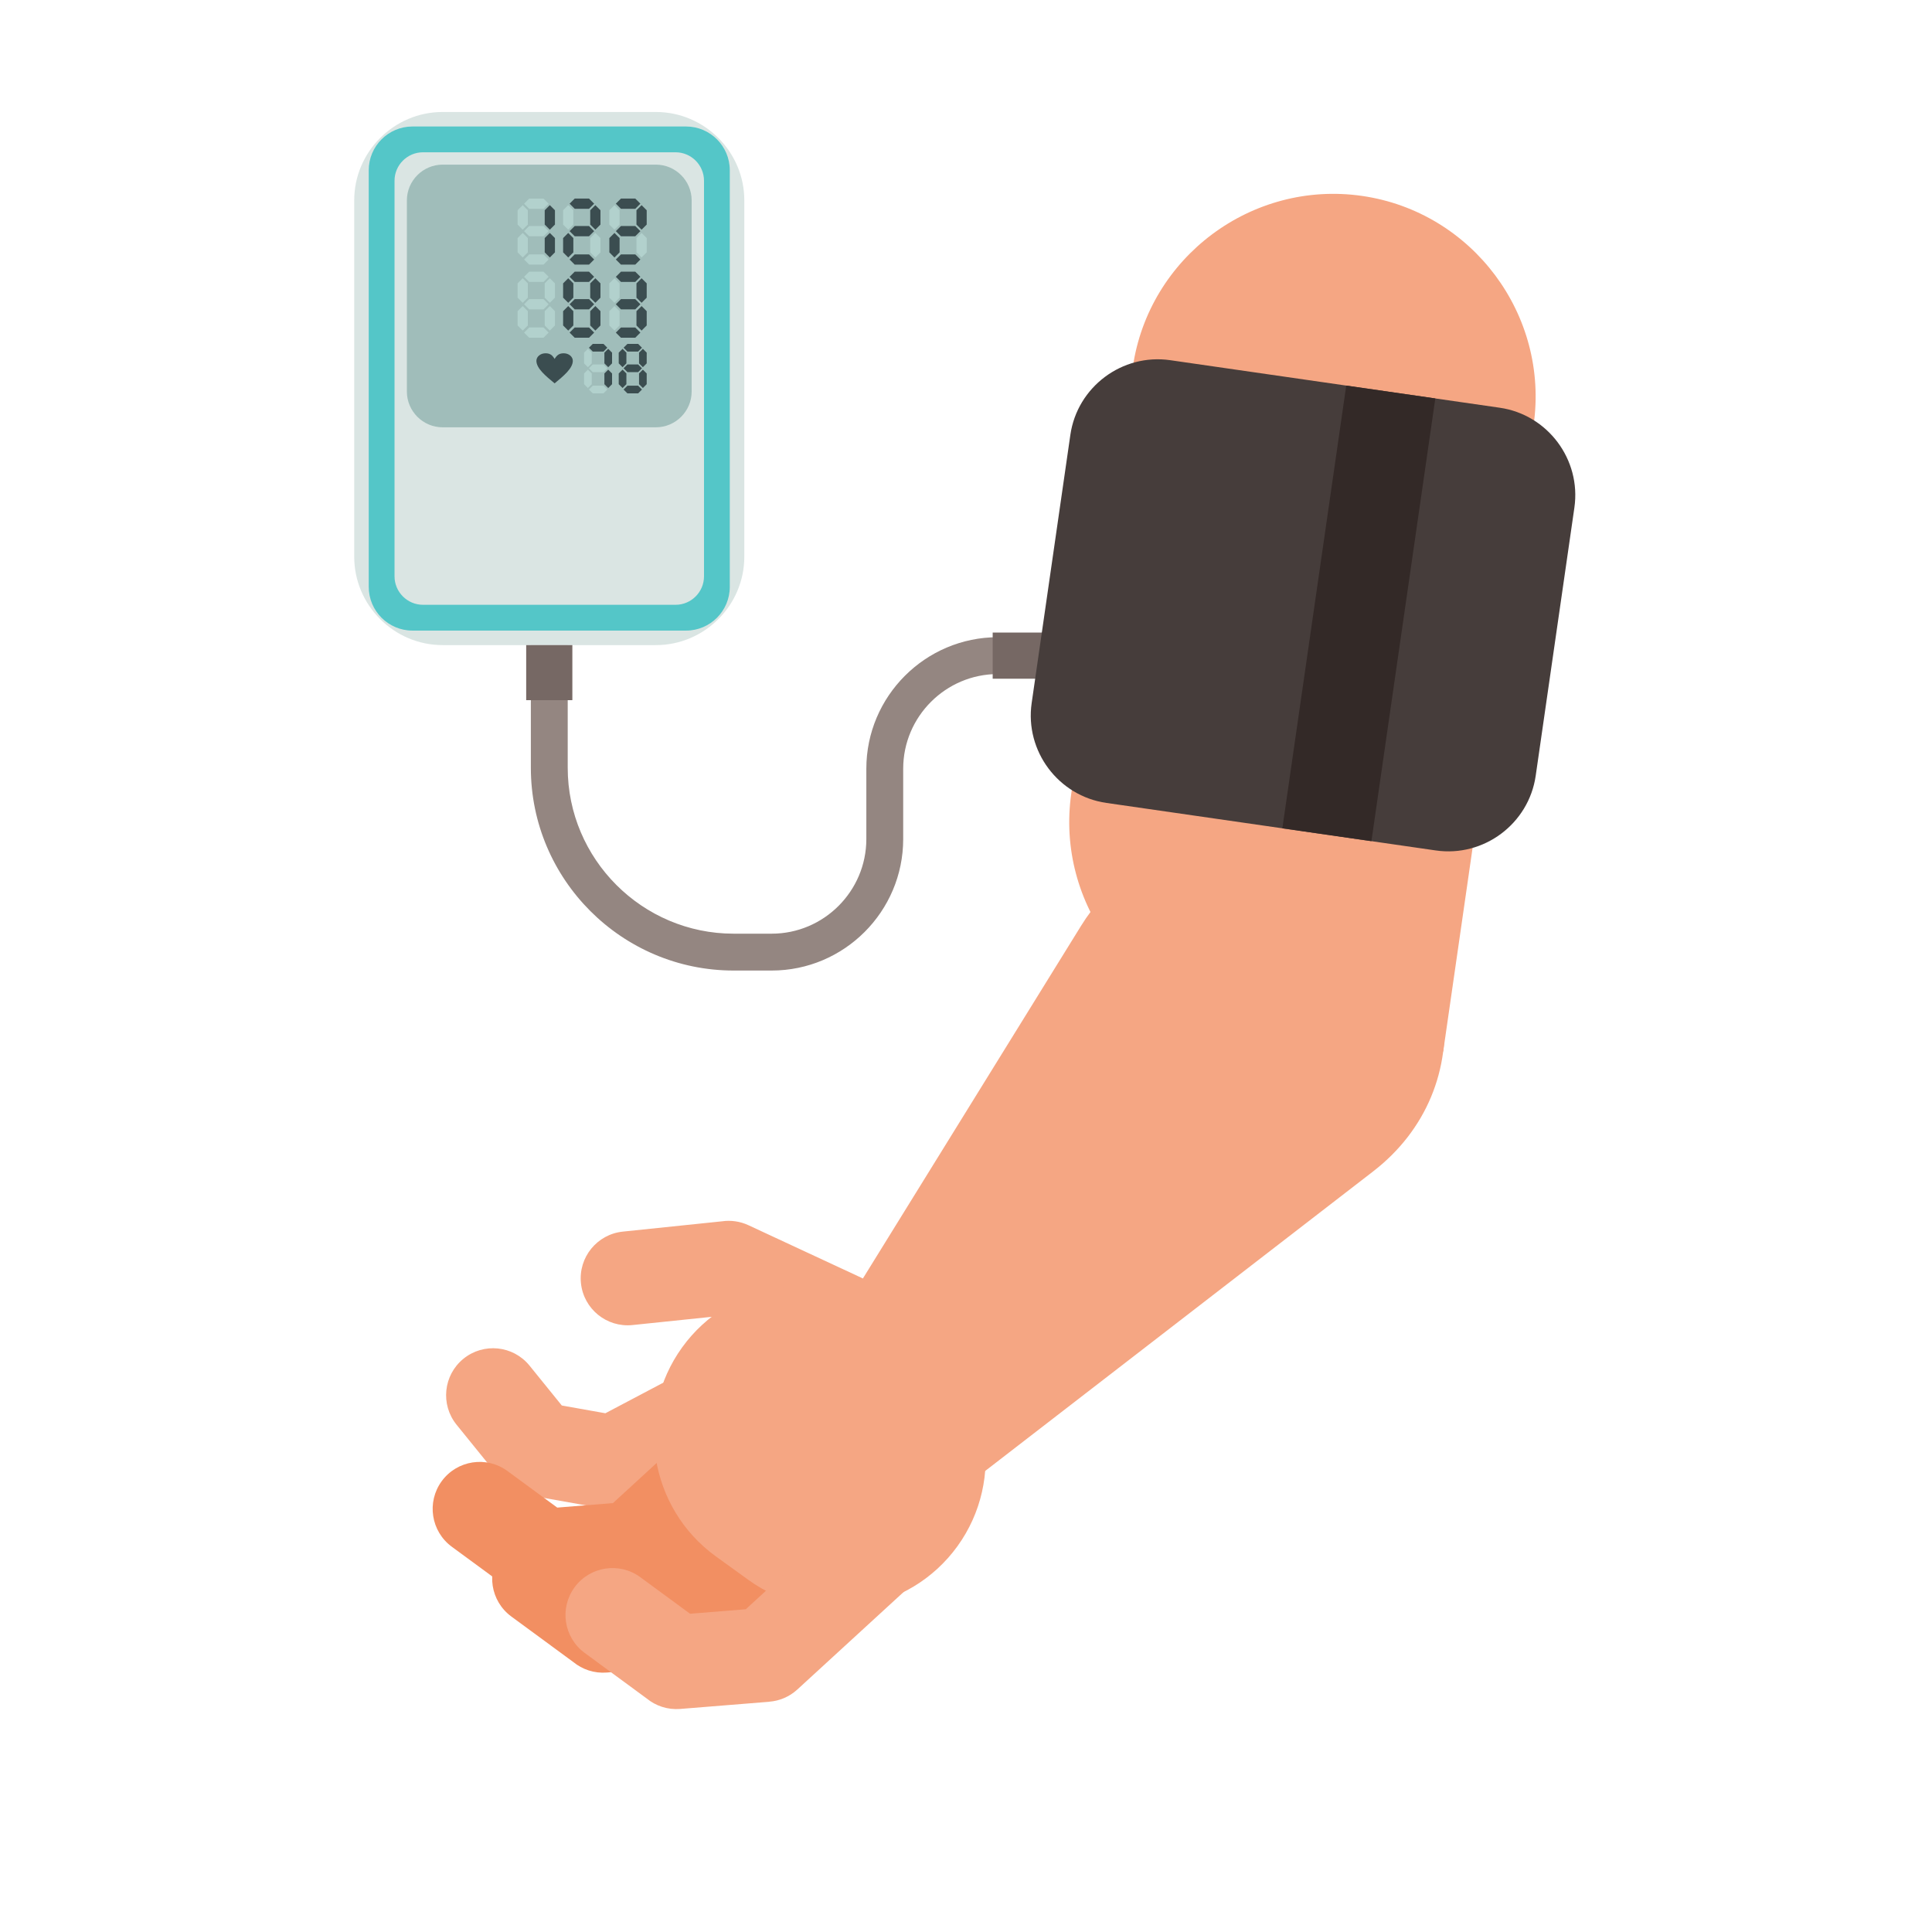<?xml version="1.0" encoding="UTF-8"?>
<svg version="1.1" viewBox="0 0 880 880" xmlns="http://www.w3.org/2000/svg">
<defs>
<clipPath id="a">
<path d="m0 660h660v-660h-660z"/>
</clipPath>
</defs>
<g transform="matrix(1.333 0 0 -1.333 0 880)">
<g clip-path="url(#a)">
<g transform="translate(193.99 439.73)">
<path d="m0 0v-41.916c0-15.605 6.366-29.777 16.637-40.048s24.443-16.638 40.048-16.638h13.016c8.902 0 16.985 3.633 22.843 9.492 5.86 5.86 9.495 13.943 9.495 22.843v24.039c0 12.377 5.045 23.615 13.181 31.75 8.136 8.137 19.372 13.182 31.749 13.182h17.054v-12.594h-17.054c-8.9 0-16.985-3.634-22.843-9.493-5.86-5.858-9.493-13.943-9.493-22.845v-24.039c0-12.376-5.045-23.612-13.183-31.748-8.137-8.135-19.372-13.183-31.749-13.183h-13.016c-19.082 0-36.407 7.781-48.955 20.327-12.548 12.55-20.327 29.873-20.327 48.955v41.916z" fill="#948681" fill-rule="evenodd"/>
</g>
<path d="m339.2 444.02h18.811v-15.773h-18.811z" fill="#766864" fill-rule="evenodd"/>
<g transform="translate(283.66 205.22)">
<path d="m0 0 85.728 138.57c17.295 27.955 51.996 38.731 82.083 25.493l4.579-2.016c20.897-9.194 34.351-27.304 37.118-49.968 2.769-22.664-5.931-43.478-24.004-57.432l-158.94-122.72z" fill="#f5a683" fill-rule="evenodd"/>
</g>
<g transform="translate(241.54 195.56)">
<path d="m0 0c7.844 4.131 17.554 1.119 21.684-6.727 4.131-7.843 1.12-17.554-6.726-21.683l-39.587-20.889c-3.27-1.724-6.862-2.203-10.242-1.611l-4e-3 -0.024-26.132 4.653c-4.38 0.765-8.035 3.234-10.4 6.611l-14.105 17.424c-5.586 6.873-4.547 16.976 2.327 22.564 6.874 5.59 16.978 4.547 22.566-2.324l11.046-13.648 14.885-2.651z" fill="#f5a683" fill-rule="evenodd"/>
</g>
<g transform="translate(243.31 177.62)">
<path d="m0 0c6.525 6.006 16.686 5.584 22.69-0.941 6.006-6.526 5.584-16.686-0.941-22.692l-37.975-34.832c-2.753-2.535-6.155-3.924-9.617-4.193l1e-3 -0.018-30.457-2.457c-4.305-0.336-8.347 1.055-11.443 3.592l-21.164 15.549c-7.152 5.24-8.698 15.287-3.457 22.439 5.241 7.151 15.287 8.698 22.439 3.457l17.021-12.504 19.037 1.538z" fill="#f28f62" fill-rule="evenodd"/>
</g>
<g transform="translate(263.64 153.79)">
<path d="m0 0c6.525 6.006 16.686 5.584 22.69-0.943 6.006-6.524 5.583-16.684-0.941-22.69l-37.974-34.832c-2.754-2.535-6.156-3.926-9.62-4.193l4e-3 -0.02-30.457-2.457c-4.304-0.336-8.347 1.055-11.444 3.592l-21.164 15.549c-7.153 5.242-8.698 15.289-3.458 22.439 5.241 7.151 15.288 8.7 22.439 3.457l17.02-12.503 19.038 1.535z" fill="#f28f62" fill-rule="evenodd"/>
</g>
<g transform="translate(294.25 223.6)">
<path d="m0 0c8.054-3.715 11.57-13.256 7.857-21.307-3.715-8.054-13.254-11.572-21.309-7.857l-34.584 16.084-30.105-3.127c-8.818-0.902-16.699 5.514-17.601 14.33-0.904 8.818 5.514 16.699 14.332 17.602l33.904 3.521c2.954 0.42 6.055 0.022 8.965-1.318z" fill="#f5a683" fill-rule="evenodd"/>
</g>
<g transform="translate(304.54 211.3)">
<path d="m0 0 11.106-8.018c22.818-16.478 28.003-48.627 11.525-71.443v-2e-3c-16.477-22.814-48.626-28.002-71.442-11.523l-11.105 8.021c-22.816 16.477-28.002 48.625-11.525 71.442 16.477 22.818 48.626 28.002 71.441 11.523" fill="#f5a683" fill-rule="evenodd"/>
</g>
<g transform="translate(288.7 141.35)">
<path d="m0 0c6.525 6.004 16.685 5.582 22.689-0.943 6.007-6.526 5.585-16.686-0.94-22.69l-37.974-34.834c-2.755-2.533-6.156-3.924-9.62-4.191l2e-3 -0.02-30.456-2.457c-4.305-0.336-8.348 1.055-11.443 3.592l-21.164 15.549c-7.153 5.24-8.699 15.287-3.458 22.437 5.241 7.153 15.288 8.7 22.439 3.459l17.02-12.504 19.038 1.536z" fill="#f5a683" fill-rule="evenodd"/>
</g>
<g transform="translate(465.42 593.22)">
<path d="m0 0c37.663-5.436 64.031-40.697 58.599-78.358l-30.878-214-68.48 9.881c-37.662 5.436-64.03 40.695-58.595 78.358l20.996 145.52c5.434 37.663 40.696 64.032 78.358 58.598" fill="#f5a683" fill-rule="evenodd"/>
</g>
<g transform="translate(399.86 537.09)">
<path d="m0 0 112.59-16.244c16.403-2.365 27.887-17.725 25.52-34.126l-13.221-91.635c-2.368-16.402-17.723-27.886-34.128-25.519l-112.58 16.244c-16.404 2.367-27.888 17.724-25.52 34.126l13.221 91.634c2.366 16.405 17.724 27.888 34.126 25.52" fill="#463d3b" fill-rule="evenodd"/>
</g>
<g transform="translate(460.01 528.41)">
<path d="m0 0 30.435-4.394-21.828-151.28-30.434 4.394z" fill="#332927" fill-rule="evenodd"/>
</g>
<g transform="translate(151.25 621.9)">
<path d="m0 0h72.869c16.616 0 30.214-13.598 30.214-30.215v-121.74c0-16.619-13.598-30.215-30.214-30.215h-72.869c-16.619 0-30.215 13.596-30.215 30.215v121.74c0 16.617 13.596 30.215 30.215 30.215" fill="#dae5e3" fill-rule="evenodd"/>
</g>
<g transform="translate(140.92 616.94)">
<path d="m0 0h93.526c8.207 0 14.922-6.715 14.922-14.923v-142.4c0-8.209-6.715-14.924-14.922-14.924h-93.526c-8.209 0-14.924 6.715-14.924 14.924v142.4c0 8.208 6.715 14.923 14.924 14.923" fill="#54c6c8" fill-rule="evenodd"/>
</g>
<g transform="translate(144.53 608.13)">
<path d="m0 0h86.316c5.344 0 9.715-4.37 9.715-9.716v-135.19c0-5.345-4.371-9.718-9.715-9.718h-86.316c-5.345 0-9.718 4.373-9.718 9.718v135.19c0 5.346 4.373 9.716 9.718 9.716" fill="#dae5e3" fill-rule="evenodd"/>
</g>
<g transform="translate(151.25 603.91)">
<path d="m0 0h72.869c6.72 0 12.22-5.5 12.22-12.221v-65.314c0-6.72-5.502-12.22-12.22-12.22h-72.869c-6.721 0-12.219 5.498-12.219 12.22v65.314c0 6.723 5.498 12.221 12.219 12.221" fill="#a0bdba" fill-rule="evenodd"/>
</g>
<g transform="translate(178.61 590.07)">
<path d="m0 0h2e-3l1.749-1.749v-4.889l-1.749-1.747h-2e-3l-1.747 1.747v4.889z" fill="#b2d1cd" fill-rule="evenodd"/>
</g>
<g transform="translate(178.61 580.57)">
<path d="m0 0h2e-3l1.749-1.747v-4.889l-1.749-1.749h-2e-3l-1.747 1.749v4.889z" fill="#b2d1cd" fill-rule="evenodd"/>
</g>
<g transform="translate(179.08 581.18)">
<path d="m0 0v1e-3l1.747 1.748h4.89l1.747-1.748v-1e-3l-1.747-1.749h-4.89z" fill="#b2d1cd" fill-rule="evenodd"/>
</g>
<g transform="translate(179.08 590.56)">
<path d="m0 0 1.747 1.747h4.89l1.747-1.747-1.747-1.749h-4.89z" fill="#b2d1cd" fill-rule="evenodd"/>
</g>
<g transform="translate(179.08 571.49)">
<path d="m0 0 1.747 1.747h4.89l1.747-1.747-1.747-1.749h-4.89z" fill="#b2d1cd" fill-rule="evenodd"/>
</g>
<g transform="translate(194.16 590.07)">
<path d="m0 0 1.747-1.749v-4.889l-1.747-1.747-1.749 1.747v4.889z" fill="#b2d1cd" fill-rule="evenodd"/>
</g>
<g transform="translate(203.43 580.57)">
<path d="m0 0 1.747-1.747v-4.889l-1.747-1.749-1.749 1.749v4.889z" fill="#b2d1cd" fill-rule="evenodd"/>
</g>
<g transform="translate(209.96 590.07)">
<path d="m0 0h2e-3l1.749-1.749v-4.889l-1.749-1.747h-2e-3l-1.747 1.747v4.889z" fill="#b2d1cd" fill-rule="evenodd"/>
</g>
<g transform="translate(219.23 580.57)">
<path d="m0 0 1.749-1.747v-4.889l-1.749-1.749-1.749 1.749v4.889z" fill="#b2d1cd" fill-rule="evenodd"/>
</g>
<g transform="translate(178.61 555.59)">
<path d="m0 0-1.747-1.749v-4.888l1.747-1.749h2e-3l1.749 1.749v4.888l-1.749 1.749zm9.266 9.498h1e-3l1.75-1.747v-4.89l-1.75-1.747h-1e-3l-1.748 1.747v4.89zm0-9.498-1.748-1.749v-4.888l1.748-1.749h1e-3l1.75 1.749v4.888l-1.75 1.749zm-8.796 0.612 1.749-1.747h4.889l1.747 1.747v1e-3l-1.747 1.749h-4.889l-1.749-1.749zm0 9.383 1.749-1.748h4.889l1.747 1.748v2e-3l-1.747 1.747h-4.889l-1.749-1.747zm0-19.071v2e-3l1.749 1.747h4.889l1.747-1.747v-2e-3l-1.747-1.749h-4.889zm-0.47 18.574h2e-3l1.749-1.747v-4.89l-1.749-1.747h-2e-3l-1.747 1.747v4.89z" fill="#b2d1cd" fill-rule="evenodd"/>
</g>
<g transform="translate(209.96 565.08)">
<path d="m0 0h2e-3l1.749-1.747v-4.89l-1.749-1.748h-2e-3l-1.747 1.748v4.89z" fill="#b2d1cd" fill-rule="evenodd"/>
</g>
<g transform="translate(209.96 555.59)">
<path d="m0 0h2e-3l1.749-1.749v-4.89l-1.749-1.748h-2e-3l-1.747 1.748v4.89z" fill="#b2d1cd" fill-rule="evenodd"/>
</g>
<g transform="translate(200.89 540.97)">
<path d="m0 0 1.31-1.31v-3.662l-1.31-1.309-1.31 1.309v3.662z" fill="#b2d1cd" fill-rule="evenodd"/>
</g>
<g transform="translate(200.89 533.86)">
<path d="m0 0 1.31-1.31v-3.663l-1.31-1.309-1.31 1.309v3.663z" fill="#b2d1cd" fill-rule="evenodd"/>
</g>
<g transform="translate(201.24 534.32)">
<path d="m0 0v2e-3l1.31 1.31h3.663l1.309-1.31v-2e-3l-1.309-1.31h-3.663z" fill="#b2d1cd" fill-rule="evenodd"/>
</g>
<g transform="translate(201.24 527.06)">
<path d="m0 0v2e-3l1.31 1.31h3.663l1.309-1.31v-2e-3l-1.309-1.31h-3.663z" fill="#b2d1cd" fill-rule="evenodd"/>
</g>
<g transform="translate(213.08 527.06)">
<path d="m0 0 1.311-1.31h3.66l1.311 1.31-1.311 1.31h-3.66zm6.59 6.799 1.309-1.31v-3.662l-1.309-1.309-1.31 1.309v3.662zm-6.59 0.458 1.311-1.31h3.66l1.311 1.31-1.311 1.311h-3.66zm6.59 6.659 1.309-1.312v-3.662l-1.309-1.309-1.31 1.309v3.662zm-6.59 0.372 1.311-1.311h3.66l1.311 1.311-1.311 1.31h-3.66zm-0.353-0.372 1.312-1.312v-3.662l-1.312-1.309-1.309 1.309v3.662zm-4.897-7.117 1.311-1.31v-3.662l-1.311-1.309-1.31 1.309v3.662zm0 7.117-1.31-1.312v-3.662l1.31-1.309 1.311 1.309v3.662zm-6.589 0.372 1.31 1.31h3.662l1.309-1.31-1.309-1.311h-3.662zm-6.609 24.234 1.747-1.748h4.889l1.751 1.748v2e-3l-1.751 1.747h-4.889l-1.747-1.747zm-0.468-0.497 1.747-1.747v-4.889l-1.747-1.747-1.749 1.747v4.889zm0-9.498-1.749-1.749v-4.887l1.749-1.749 1.747 1.749v4.887zm0.468 0.613 1.747-1.747h4.889l1.751 1.747v1e-3l-1.751 1.749h-4.889l-1.747-1.749zm8.798-0.613-1.749-1.749v-4.887l1.749-1.749 1.747 1.749v4.887zm-8.798-9.076v2e-3l1.747 1.747h4.889l1.751-1.747v-2e-3l-1.751-1.749h-4.889zm15.803 0v2e-3l1.747 1.747h4.889l1.747-1.747v-2e-3l-1.747-1.749h-4.889zm8.795 9.076-1.749-1.749v-4.887l1.749-1.749 1.749 1.749v4.887zm-8.795 0.613v1e-3l1.747 1.749h4.889l1.747-1.749v-1e-3l-1.747-1.747h-4.889zm8.795 8.885-1.749-1.747v-4.889l1.749-1.747 1.749 1.747v4.889zm-8.795 0.497v2e-3l1.747 1.747h4.889l1.747-1.747v-2e-3l-1.747-1.748h-4.889zm0 24.983 1.747 1.748h4.889l1.747-1.748-1.747-1.749h-4.889zm8.795-0.498-1.749-1.749v-4.888l1.749-1.748 1.749 1.748v4.888zm-8.795-8.885 1.747 1.748h4.889l1.747-1.748-1.747-1.748h-4.889zm-0.472-0.615-1.747-1.747v-4.889l1.747-1.748h4e-3l1.747 1.748v4.889l-1.747 1.747zm0.472-9.074 1.747 1.749h4.889l1.747-1.749-1.747-1.749h-4.889zm-15.803 0 1.747 1.749h4.889l1.751-1.749-1.751-1.749h-4.889zm-0.468 9.074-1.749-1.747v-4.889l1.749-1.748 1.747 1.748v4.889zm0.468 0.615 1.747 1.748h4.889l1.751-1.748-1.751-1.748h-4.889zm8.798 8.885-1.749-1.749v-4.888l1.749-1.748 1.747 1.748v4.888zm-8.798 0.498 1.747 1.748h4.889l1.751-1.748-1.751-1.749h-4.889zm-6.756-9.998h2e-3l1.749-1.747v-4.889l-1.749-1.748h-2e-3l-1.747 1.748v4.889zm0 9.5h2e-3l1.749-1.749v-4.888l-1.749-1.748h-2e-3l-1.747 1.748v4.888zm15.554-24.982 1.747-1.747v-4.889l-1.747-1.747-1.749 1.747v4.889zm9.297-31.226 1.312-1.31v-3.662l-1.312-1.309-1.309 1.309v3.662z" fill="#3b4d50" fill-rule="evenodd"/>
</g>
<path d="m179.8 420.92h15.773v18.811h-15.773z" fill="#766864" fill-rule="evenodd"/>
<g transform="translate(189.51 537.52)">
<path d="m0 0c0.777 1.286 1.556 1.929 3.111 1.929 1.716 0 3.11-1.153 3.11-2.572 0-2.567-3.11-5.136-6.221-7.706-3.111 2.57-6.22 5.139-6.22 7.706 0 1.419 1.392 2.572 3.109 2.572 1.555 0 2.333-0.643 3.111-1.929" fill="#3b4d50" fill-rule="evenodd"/>
</g>
</g>
</g>
</svg>
